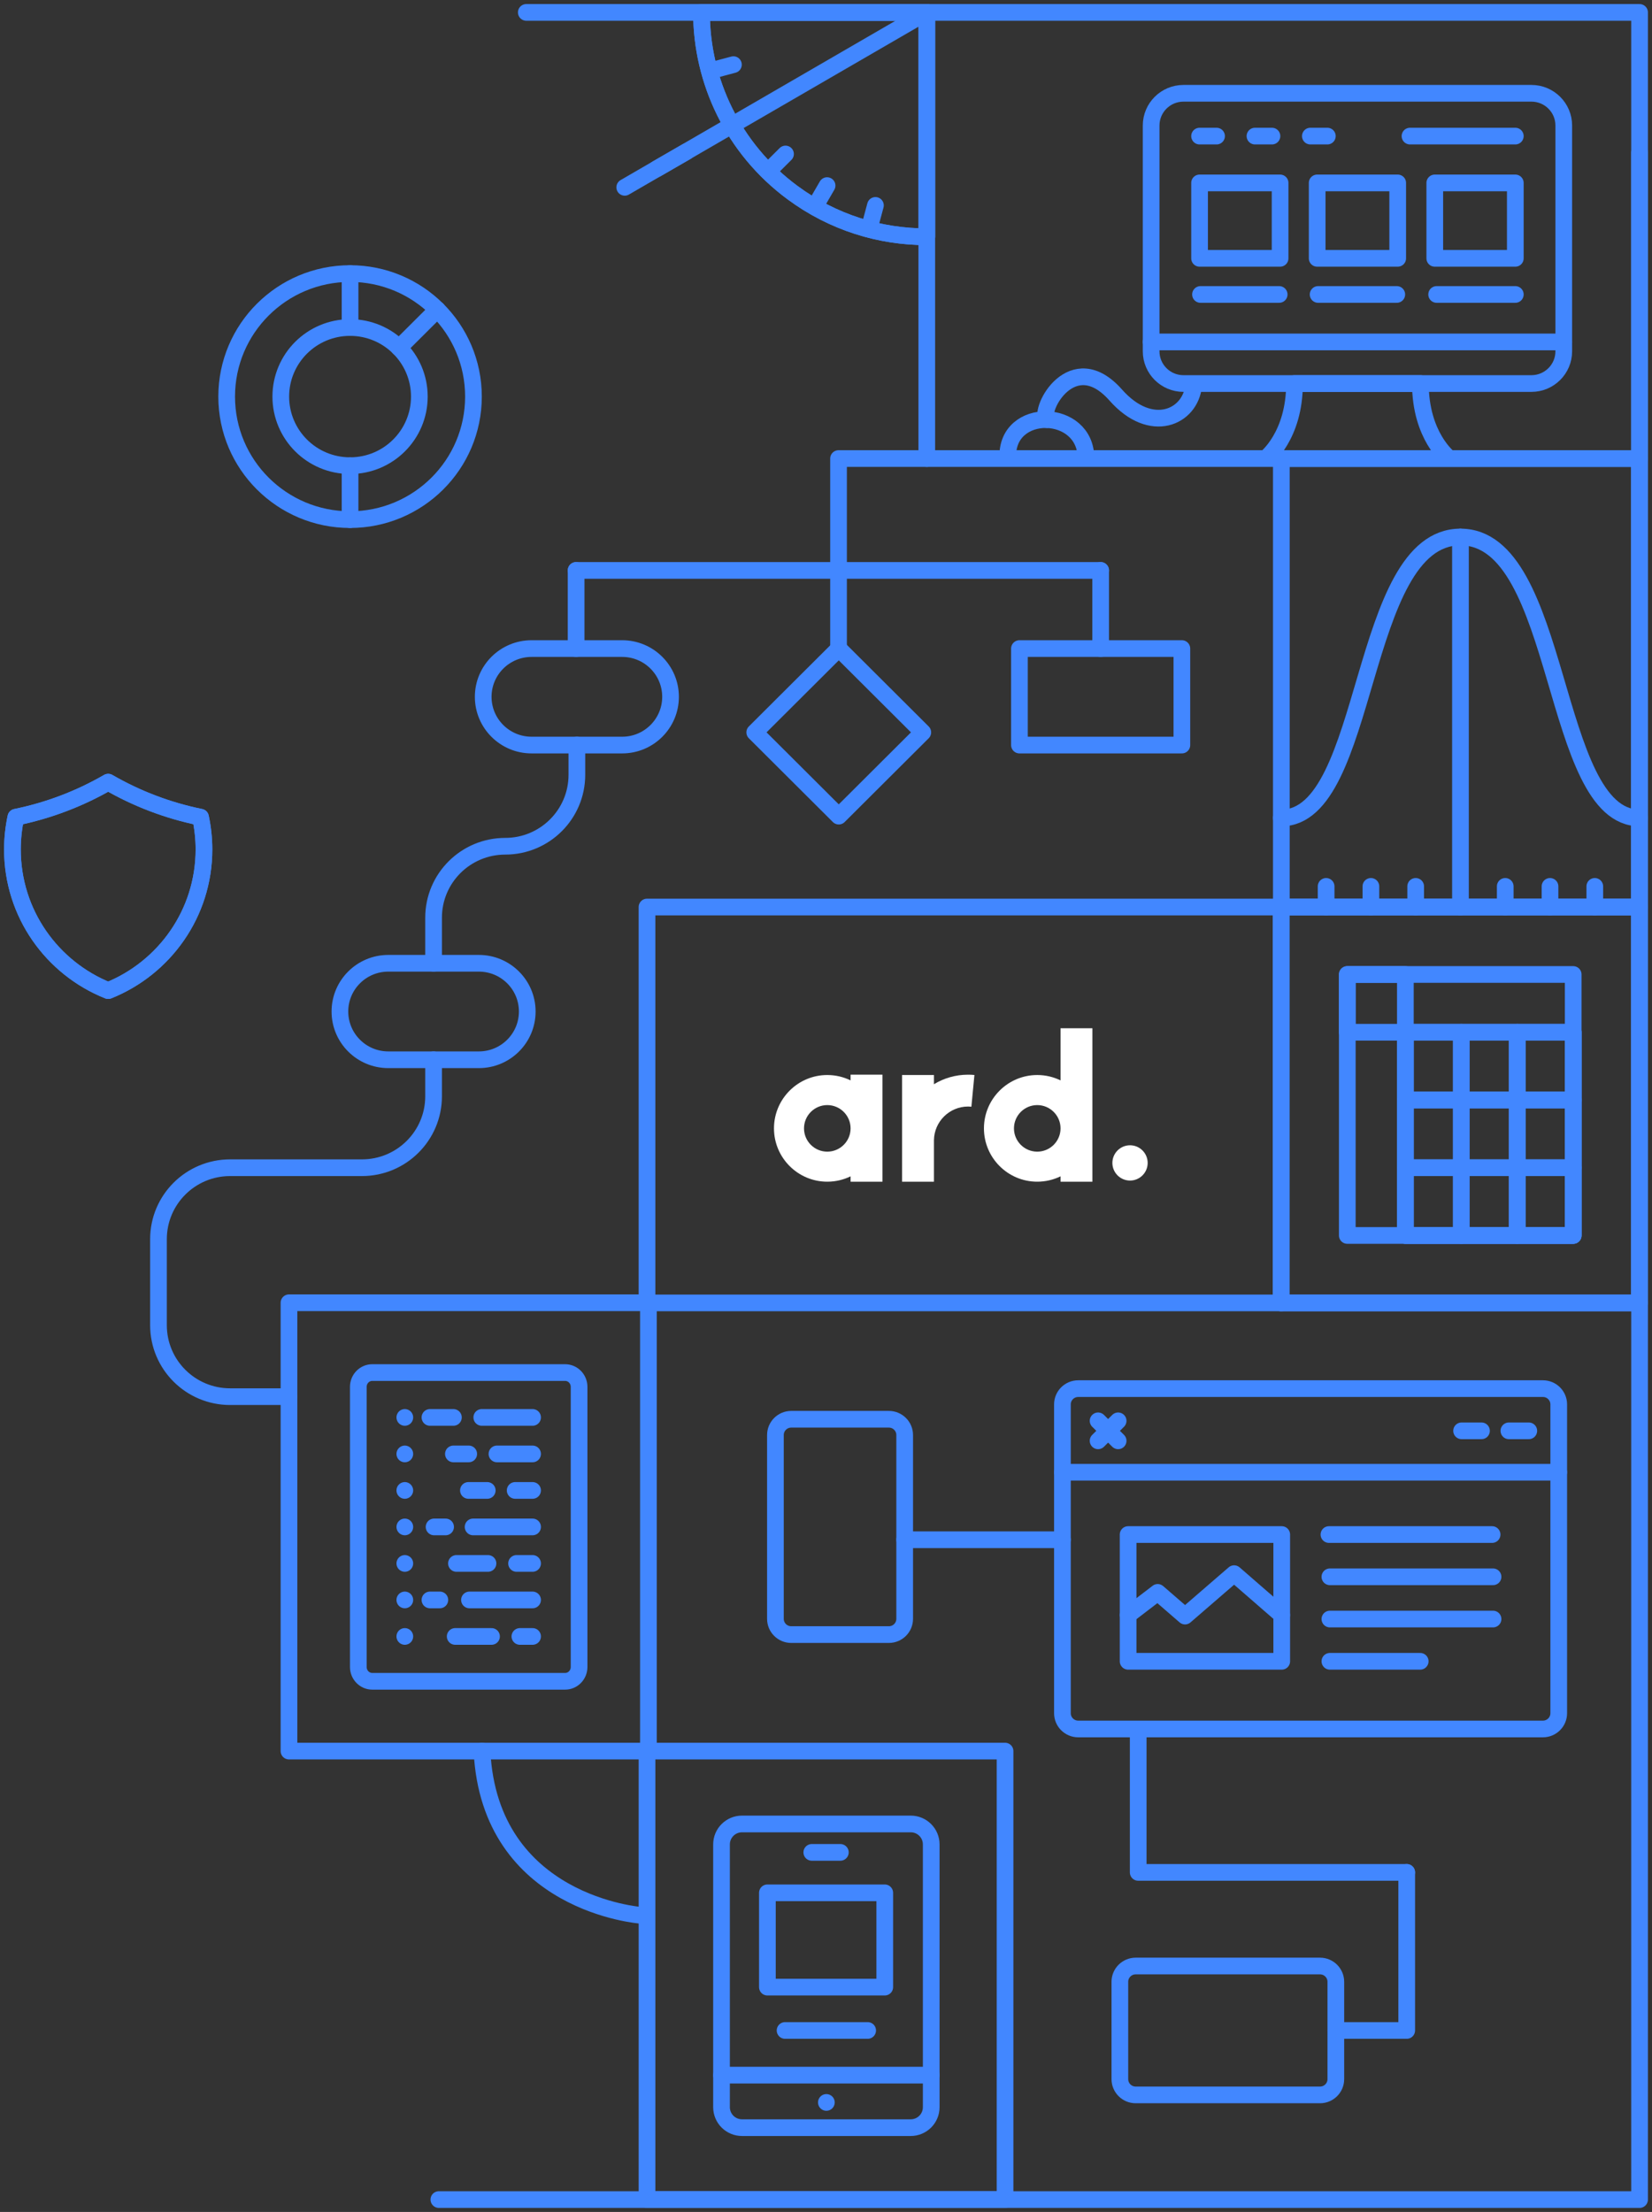<?xml version="1.0" encoding="UTF-8"?>
<svg width="396px" height="530px" viewBox="0 0 396 530" version="1.1" xmlns="http://www.w3.org/2000/svg" xmlns:xlink="http://www.w3.org/1999/xlink">
    <rect x="0" y="0" width="396" height="530" fill="#333333" stroke="none"/>
    <title>Labs Line Art</title>
    <defs>
        <polygon id="path-1" points="0 528 394 528 394 0 0 0"></polygon>
    </defs>
    <g id="Page-1" stroke="none" stroke-width="1" fill="none" fill-rule="evenodd">
        <g id="Desktop-–-En" transform="translate(-949, -2669)">
            <g id="ARD-LABS" transform="translate(0, 2574)">
                <g id="Labs-Line-Art" transform="translate(950, 96)">
                    <g id="Group-7">
                        <polygon id="Stroke-1" stroke="#4287FF" stroke-width="4" stroke-linecap="round" stroke-linejoin="round" points="68.273 418.57 154.43 418.57 154.43 311.148 68.273 311.148"></polygon>
                        <line x1="96.038" y1="338.62" x2="96.038" y2="338.62" id="Stroke-2" stroke="#4287FF" stroke-width="4" stroke-linecap="round" stroke-linejoin="round"></line>
                        <line x1="96.038" y1="347.366" x2="96.038" y2="347.366" id="Stroke-3" stroke="#4287FF" stroke-width="4" stroke-linecap="round" stroke-linejoin="round"></line>
                        <line x1="96.038" y1="356.113" x2="96.038" y2="356.113" id="Stroke-4" stroke="#4287FF" stroke-width="4" stroke-linecap="round" stroke-linejoin="round"></line>
                        <line x1="96.038" y1="373.606" x2="96.038" y2="373.606" id="Stroke-5" stroke="#4287FF" stroke-width="4" stroke-linecap="round" stroke-linejoin="round"></line>
                        <line x1="96.038" y1="382.353" x2="96.038" y2="382.353" id="Stroke-6" stroke="#4287FF" stroke-width="4" stroke-linecap="round" stroke-linejoin="round"></line>
                        <line x1="96.038" y1="391.099" x2="96.038" y2="391.099" id="Stroke-7" stroke="#4287FF" stroke-width="4" stroke-linecap="round" stroke-linejoin="round"></line>
                        <line x1="107.685" y1="338.62" x2="102.065" y2="338.62" id="Stroke-8" stroke="#4287FF" stroke-width="4" stroke-linecap="round" stroke-linejoin="round"></line>
                        <line x1="126.665" y1="338.62" x2="114.487" y2="338.62" id="Stroke-9" stroke="#4287FF" stroke-width="4" stroke-linecap="round" stroke-linejoin="round"></line>
                        <line x1="111.357" y1="347.366" x2="107.685" y2="347.366" id="Stroke-10" stroke="#4287FF" stroke-width="4" stroke-linecap="round" stroke-linejoin="round"></line>
                        <line x1="126.665" y1="347.366" x2="118.126" y2="347.366" id="Stroke-11" stroke="#4287FF" stroke-width="4" stroke-linecap="round" stroke-linejoin="round"></line>
                        <line x1="115.798" y1="356.113" x2="111.284" y2="356.113" id="Stroke-12" stroke="#4287FF" stroke-width="4" stroke-linecap="round" stroke-linejoin="round"></line>
                        <line x1="126.665" y1="356.113" x2="122.492" y2="356.113" id="Stroke-13" stroke="#4287FF" stroke-width="4" stroke-linecap="round" stroke-linejoin="round"></line>
                        <line x1="115.976" y1="373.606" x2="108.415" y2="373.606" id="Stroke-14" stroke="#4287FF" stroke-width="4" stroke-linecap="round" stroke-linejoin="round"></line>
                        <line x1="126.665" y1="373.606" x2="122.825" y2="373.606" id="Stroke-15" stroke="#4287FF" stroke-width="4" stroke-linecap="round" stroke-linejoin="round"></line>
                        <line x1="104.433" y1="382.353" x2="102.064" y2="382.353" id="Stroke-16" stroke="#4287FF" stroke-width="4" stroke-linecap="round" stroke-linejoin="round"></line>
                        <line x1="126.665" y1="382.353" x2="111.537" y2="382.353" id="Stroke-17" stroke="#4287FF" stroke-width="4" stroke-linecap="round" stroke-linejoin="round"></line>
                        <line x1="96.038" y1="364.859" x2="96.038" y2="364.859" id="Stroke-18" stroke="#4287FF" stroke-width="4" stroke-linecap="round" stroke-linejoin="round"></line>
                        <line x1="105.813" y1="364.859" x2="103.052" y2="364.859" id="Stroke-19" stroke="#4287FF" stroke-width="4" stroke-linecap="round" stroke-linejoin="round"></line>
                        <line x1="126.665" y1="364.859" x2="112.403" y2="364.859" id="Stroke-20" stroke="#4287FF" stroke-width="4" stroke-linecap="round" stroke-linejoin="round"></line>
                        <line x1="116.823" y1="391.099" x2="108.113" y2="391.099" id="Stroke-21" stroke="#4287FF" stroke-width="4" stroke-linecap="round" stroke-linejoin="round"></line>
                        <line x1="126.665" y1="391.099" x2="123.624" y2="391.099" id="Stroke-22" stroke="#4287FF" stroke-width="4" stroke-linecap="round" stroke-linejoin="round"></line>
                        <path d="M84.891,398.418 L84.891,331.301 C84.891,329.407 86.39,327.872 88.239,327.872 L134.464,327.872 C136.313,327.872 137.812,329.407 137.812,331.301 L137.812,398.418 C137.812,400.312 136.313,401.847 134.464,401.847 L88.239,401.847 C86.39,401.847 84.891,400.312 84.891,398.418 Z" id="Stroke-23" stroke="#4287FF" stroke-width="4" stroke-linecap="round" stroke-linejoin="round"></path>
                        <mask id="mask-2" fill="white">
                            <use xlink:href="#path-1"></use>
                        </mask>
                        <g id="Clip-26"></g>
                        <polygon id="Stroke-25" stroke="#4287FF" stroke-width="4" stroke-linecap="round" stroke-linejoin="round" points="306.15 216.327 391.972 216.327 391.972 108.871 306.15 108.871"></polygon>
                        <path d="M306.15,194.981 C327.618,194.981 324.449,127.667 349.086,127.667 C373.723,127.667 370.554,194.981 392.022,194.981" id="Stroke-27" stroke="#4287FF" stroke-width="4" stroke-linecap="round" stroke-linejoin="round"></path>
                        <line x1="349.086" y1="127.667" x2="349.086" y2="216.327" id="Stroke-28" stroke="#4287FF" stroke-width="4" stroke-linecap="round" stroke-linejoin="round"></line>
                        <line x1="316.884" y1="216.327" x2="316.884" y2="211.38" id="Stroke-29" stroke="#4287FF" stroke-width="4" stroke-linecap="round" stroke-linejoin="round"></line>
                        <line x1="327.618" y1="216.327" x2="327.618" y2="211.38" id="Stroke-30" stroke="#4287FF" stroke-width="4" stroke-linecap="round" stroke-linejoin="round"></line>
                        <line x1="338.352" y1="216.327" x2="338.352" y2="211.38" id="Stroke-31" stroke="#4287FF" stroke-width="4" stroke-linecap="round" stroke-linejoin="round"></line>
                        <line x1="359.82" y1="216.327" x2="359.82" y2="211.38" id="Stroke-32" stroke="#4287FF" stroke-width="4" stroke-linecap="round" stroke-linejoin="round"></line>
                        <line x1="370.554" y1="216.327" x2="370.554" y2="211.38" id="Stroke-33" stroke="#4287FF" stroke-width="4" stroke-linecap="round" stroke-linejoin="round"></line>
                        <line x1="381.288" y1="216.327" x2="381.288" y2="211.38" id="Stroke-34" stroke="#4287FF" stroke-width="4" stroke-linecap="round" stroke-linejoin="round"></line>
                        <polygon id="Stroke-35" stroke="#4287FF" stroke-width="4" stroke-linecap="round" stroke-linejoin="round" points="154.094 311.184 306.099 311.184 306.099 216.328 154.094 216.328"></polygon>
                        <polygon id="Stroke-36" stroke="#4287FF" stroke-width="4" stroke-linecap="round" stroke-linejoin="round" points="154.097 526.026 239.921 526.026 239.921 418.57 154.097 418.57"></polygon>
                        <polyline id="Stroke-37" stroke="#4287FF" stroke-width="4" stroke-linecap="round" stroke-linejoin="round" points="221.158 1.972 221.158 108.872 392.019 108.872 392.019 35.566"></polyline>
                        <polyline id="Stroke-38" stroke="#4287FF" stroke-width="4" stroke-linecap="round" stroke-linejoin="round" points="104.2 526.028 392.021 526.028 392.021 1.974 125.159 1.974"></polyline>
                        <path d="M114.538,418.57 C116.364,455.32 152.657,457.919 152.657,457.919" id="Stroke-39" stroke="#4287FF" stroke-width="4" stroke-linecap="round" stroke-linejoin="round"></path>
                        <path d="M47.892,202.53 C47.892,217.861 38.38,230.968 24.934,236.351 C11.46,230.968 1.979,217.861 1.979,202.53 C1.979,199.897 2.272,197.293 2.8,194.806 C10.696,193.197 18.153,190.33 24.934,186.41 C31.716,190.33 39.172,193.197 47.069,194.806 C47.598,197.293 47.892,199.897 47.892,202.53 Z" id="Stroke-40" stroke="#4287FF" stroke-width="4" stroke-linecap="round" stroke-linejoin="round"></path>
                        <path d="M47.892,202.53 C47.892,217.861 38.38,230.968 24.934,236.351 C11.46,230.968 1.979,217.861 1.979,202.53 C1.979,199.897 2.272,197.293 2.8,194.806 C10.696,193.197 18.153,190.33 24.934,186.41 C31.716,190.33 39.172,193.197 47.069,194.806 C47.598,197.293 47.892,199.897 47.892,202.53 Z" id="Stroke-41" stroke="#4287FF" stroke-width="4" stroke-linecap="round" stroke-linejoin="round"></path>
                        <path d="M103.829,73.182 C98.475,67.847 91.081,64.548 82.914,64.548 C74.748,64.548 67.355,67.847 62.001,73.182 L61.999,73.182 C56.645,78.516 53.335,85.884 53.335,94.027 C53.335,102.167 56.645,109.537 61.999,114.871 C67.353,120.204 74.746,123.506 82.914,123.506 C91.081,123.506 98.475,120.204 103.829,114.871 L103.829,114.869 C109.183,109.535 112.492,102.164 112.492,94.027 C112.492,85.884 109.183,78.516 103.829,73.182 Z" id="Stroke-42" stroke="#4287FF" stroke-width="4" stroke-linecap="round" stroke-linejoin="round"></path>
                        <path d="M82.914,110.577 C78.326,110.577 74.176,108.726 71.17,105.73 C68.168,102.735 66.307,98.595 66.307,94.027 C66.307,89.458 68.168,85.318 71.17,82.323 L71.173,82.323 C74.178,79.328 78.329,77.476 82.914,77.476 C87.501,77.476 91.652,79.328 94.657,82.323 C97.66,85.318 99.52,89.458 99.52,94.027 C99.52,98.593 97.66,102.732 94.657,105.728 L94.657,105.73 C91.652,108.726 87.501,110.577 82.914,110.577 Z" id="Stroke-43" stroke="#4287FF" stroke-width="4" stroke-linecap="round" stroke-linejoin="round"></path>
                        <line x1="103.829" y1="73.182" x2="94.657" y2="82.323" id="Stroke-44" stroke="#4287FF" stroke-width="4" stroke-linecap="round" stroke-linejoin="round"></line>
                        <line x1="82.914" y1="77.477" x2="82.914" y2="64.548" id="Stroke-45" stroke="#4287FF" stroke-width="4" stroke-linecap="round" stroke-linejoin="round"></line>
                        <line x1="82.914" y1="123.505" x2="82.914" y2="110.577" id="Stroke-46" stroke="#4287FF" stroke-width="4" stroke-linecap="round" stroke-linejoin="round"></line>
                        <path d="M368.856,413.271 L257.461,413.271 C255.369,413.271 253.672,411.58 253.672,409.495 L253.672,335.499 C253.672,333.414 255.369,331.723 257.461,331.723 L368.856,331.723 C370.948,331.723 372.644,333.414 372.644,335.499 L372.644,409.495 C372.644,411.58 370.948,413.271 368.856,413.271 Z" id="Stroke-47" stroke="#4287FF" stroke-width="4" stroke-linecap="round" stroke-linejoin="round"></path>
                        <line x1="372.644" y1="351.757" x2="253.672" y2="351.757" id="Stroke-48" stroke="#4287FF" stroke-width="4" stroke-linecap="round" stroke-linejoin="round"></line>
                        <line x1="317.561" y1="366.687" x2="356.669" y2="366.687" id="Stroke-49" stroke="#4287FF" stroke-width="4" stroke-linecap="round" stroke-linejoin="round"></line>
                        <polyline id="Stroke-50" stroke="#4287FF" stroke-width="4" stroke-linecap="round" stroke-linejoin="round" points="269.421 385.972 276.512 380.546 283.068 386.221 294.83 376.057 306.245 385.972"></polyline>
                        <polygon id="Stroke-51" stroke="#4287FF" stroke-width="4" stroke-linecap="round" stroke-linejoin="round" points="269.421 397.055 306.245 397.055 306.245 366.687 269.421 366.687"></polygon>
                        <line x1="317.788" y1="376.81" x2="356.896" y2="376.81" id="Stroke-52" stroke="#4287FF" stroke-width="4" stroke-linecap="round" stroke-linejoin="round"></line>
                        <line x1="317.788" y1="386.932" x2="356.896" y2="386.932" id="Stroke-53" stroke="#4287FF" stroke-width="4" stroke-linecap="round" stroke-linejoin="round"></line>
                        <line x1="317.788" y1="397.055" x2="339.436" y2="397.055" id="Stroke-54" stroke="#4287FF" stroke-width="4" stroke-linecap="round" stroke-linejoin="round"></line>
                        <line x1="262.223" y1="344.228" x2="267.028" y2="339.439" id="Stroke-55" stroke="#4287FF" stroke-width="4" stroke-linecap="round" stroke-linejoin="round"></line>
                        <line x1="262.223" y1="339.439" x2="267.028" y2="344.228" id="Stroke-56" stroke="#4287FF" stroke-width="4" stroke-linecap="round" stroke-linejoin="round"></line>
                        <line x1="349.357" y1="341.833" x2="354.127" y2="341.833" id="Stroke-57" stroke="#4287FF" stroke-width="4" stroke-linecap="round" stroke-linejoin="round"></line>
                        <line x1="360.696" y1="341.833" x2="365.466" y2="341.833" id="Stroke-58" stroke="#4287FF" stroke-width="4" stroke-linecap="round" stroke-linejoin="round"></line>
                        <polyline id="Stroke-59" stroke="#4287FF" stroke-width="4" stroke-linecap="round" stroke-linejoin="round" points="271.837 413.572 271.837 447.634 336.203 447.634"></polyline>
                        <path d="M184.876,386.881 L184.876,342.838 C184.876,340.752 186.572,339.062 188.665,339.062 L212.072,339.062 C214.164,339.062 215.86,340.752 215.86,342.838 L215.86,386.881 C215.86,388.967 214.164,390.657 212.072,390.657 L188.665,390.657 C186.572,390.657 184.876,388.967 184.876,386.881 Z" id="Stroke-60" stroke="#4287FF" stroke-width="4" stroke-linecap="round" stroke-linejoin="round"></path>
                        <path d="M315.424,500.949 L271.231,500.949 C269.138,500.949 267.442,499.258 267.442,497.173 L267.442,473.845 C267.442,471.76 269.138,470.069 271.231,470.069 L315.424,470.069 C317.516,470.069 319.212,471.76 319.212,473.845 L319.212,497.173 C319.212,499.258 317.516,500.949 315.424,500.949 Z" id="Stroke-61" stroke="#4287FF" stroke-width="4" stroke-linecap="round" stroke-linejoin="round"></path>
                        <polyline id="Stroke-62" stroke="#4287FF" stroke-width="4" stroke-linecap="round" stroke-linejoin="round" points="336.204 447.634 336.204 485.509 319.213 485.509"></polyline>
                        <line x1="306.098" y1="311.184" x2="391.973" y2="311.184" id="Stroke-63" stroke="#4287FF" stroke-width="4" stroke-linecap="round" stroke-linejoin="round"></line>
                        <path d="M148.137,154.402 L126.428,154.402 C120.022,154.402 114.829,159.577 114.829,165.961 L114.829,165.961 C114.829,172.345 120.022,177.521 126.428,177.521 L148.137,177.521 C154.543,177.521 159.736,172.345 159.736,165.961 L159.736,165.961 C159.736,159.577 154.543,154.402 148.137,154.402 Z" id="Stroke-64" stroke="#4287FF" stroke-width="4" stroke-linecap="round" stroke-linejoin="round"></path>
                        <path d="M113.789,229.806 L92.08,229.806 C85.674,229.806 80.481,234.982 80.481,241.366 L80.481,241.366 C80.481,247.75 85.674,252.925 92.08,252.925 L113.789,252.925 C120.195,252.925 125.388,247.75 125.388,241.366 L125.388,241.366 C125.388,234.982 120.195,229.806 113.789,229.806 Z" id="Stroke-65" stroke="#4287FF" stroke-width="4" stroke-linecap="round" stroke-linejoin="round"></path>
                        <polygon id="Stroke-66" stroke="#4287FF" stroke-width="4" stroke-linecap="round" stroke-linejoin="round" points="243.369 177.521 282.305 177.521 282.305 154.402 243.369 154.402"></polygon>
                        <polyline id="Stroke-67" stroke="#4287FF" stroke-width="4" stroke-linecap="round" stroke-linejoin="round" points="200.004 154.402 200.004 108.872 221.163 108.872"></polyline>
                        <line x1="137.1" y1="135.673" x2="262.837" y2="135.673" id="Stroke-68" stroke="#4287FF" stroke-width="4" stroke-linecap="round" stroke-linejoin="round"></line>
                        <line x1="137.101" y1="135.673" x2="137.101" y2="154.401" id="Stroke-69" stroke="#4287FF" stroke-width="4" stroke-linecap="round" stroke-linejoin="round"></line>
                        <line x1="262.837" y1="135.673" x2="262.837" y2="154.401" id="Stroke-70" stroke="#4287FF" stroke-width="4" stroke-linecap="round" stroke-linejoin="round"></line>
                        <polygon id="Stroke-71" stroke="#4287FF" stroke-width="4" stroke-linecap="round" stroke-linejoin="round" points="200.06 154.402 179.917 174.476 200.06 194.55 220.202 174.476"></polygon>
                        <path d="M282.687,90.896 L366.101,90.896 C370.38,90.896 373.849,87.438 373.849,83.174 L373.849,29.075 C373.849,24.811 370.38,21.353 366.101,21.353 L282.687,21.353 C278.407,21.353 274.939,24.811 274.939,29.075 L274.939,83.174 C274.939,87.438 278.407,90.896 282.687,90.896 Z" id="Stroke-72" stroke="#4287FF" stroke-width="4" stroke-linecap="round" stroke-linejoin="round"></path>
                        <line x1="373.849" y1="80.932" x2="274.939" y2="80.932" id="Stroke-73" stroke="#4287FF" stroke-width="4" stroke-linecap="round" stroke-linejoin="round"></line>
                        <path d="M346.345,108.789 C346.345,108.789 339.483,103.5 339.483,90.896 L309.305,90.896 C309.305,103.5 302.443,108.789 302.443,108.789" id="Stroke-74" stroke="#4287FF" stroke-width="4" stroke-linecap="round" stroke-linejoin="round"></path>
                        <polygon id="Stroke-75" stroke="#4287FF" stroke-width="4" stroke-linecap="round" stroke-linejoin="round" points="342.93 60.901 362.235 60.901 362.235 42.827 342.93 42.827"></polygon>
                        <polygon id="Stroke-76" stroke="#4287FF" stroke-width="4" stroke-linecap="round" stroke-linejoin="round" points="286.548 60.901 305.852 60.901 305.852 42.827 286.548 42.827"></polygon>
                        <polygon id="Stroke-77" stroke="#4287FF" stroke-width="4" stroke-linecap="round" stroke-linejoin="round" points="314.739 60.901 334.044 60.901 334.044 42.827 314.739 42.827"></polygon>
                        <line x1="362.234" y1="31.61" x2="336.989" y2="31.61" id="Stroke-78" stroke="#4287FF" stroke-width="4" stroke-linecap="round" stroke-linejoin="round"></line>
                        <line x1="362.234" y1="69.554" x2="343.377" y2="69.554" id="Stroke-79" stroke="#4287FF" stroke-width="4" stroke-linecap="round" stroke-linejoin="round"></line>
                        <line x1="333.823" y1="69.554" x2="314.965" y2="69.554" id="Stroke-80" stroke="#4287FF" stroke-width="4" stroke-linecap="round" stroke-linejoin="round"></line>
                        <line x1="305.629" y1="69.554" x2="286.772" y2="69.554" id="Stroke-81" stroke="#4287FF" stroke-width="4" stroke-linecap="round" stroke-linejoin="round"></line>
                        <line x1="290.62" y1="31.61" x2="286.548" y2="31.61" id="Stroke-82" stroke="#4287FF" stroke-width="4" stroke-linecap="round" stroke-linejoin="round"></line>
                        <line x1="303.899" y1="31.61" x2="299.827" y2="31.61" id="Stroke-83" stroke="#4287FF" stroke-width="4" stroke-linecap="round" stroke-linejoin="round"></line>
                        <line x1="317.177" y1="31.61" x2="313.106" y2="31.61" id="Stroke-84" stroke="#4287FF" stroke-width="4" stroke-linecap="round" stroke-linejoin="round"></line>
                        <path d="M240.58,108.579 C240.17,96.312 259.313,96.691 259.313,108.789" id="Stroke-85" stroke="#4287FF" stroke-width="4" stroke-linecap="round" stroke-linejoin="round"></path>
                        <path d="M285.128,91.364 C284.36,99.001 274.939,103.249 266.468,93.668 C256.104,81.947 247.921,97.162 249.944,99.552" id="Stroke-86" stroke="#4287FF" stroke-width="4" stroke-linecap="round" stroke-linejoin="round"></path>
                        <path d="M221.163,1.976 L221.163,55.729 C209.955,55.753 198.649,52.308 188.96,45.141 C174.711,34.607 167.169,18.4 167.154,1.976 L221.163,1.976 Z" id="Stroke-87" stroke="#4287FF" stroke-width="4" stroke-linecap="round" stroke-linejoin="round"></path>
                        <line x1="148.755" y1="43.886" x2="221.091" y2="1.974" id="Stroke-88" stroke="#4287FF" stroke-width="4" stroke-linecap="round" stroke-linejoin="round"></line>
                        <path d="M221.163,1.976 L221.163,55.729 C209.955,55.753 198.649,52.308 188.96,45.141 C174.711,34.607 167.169,18.4 167.154,1.976 L221.163,1.976 Z" id="Stroke-89" stroke="#4287FF" stroke-width="4" stroke-linecap="round" stroke-linejoin="round"></path>
                        <line x1="207.32" y1="53.908" x2="208.85" y2="48.218" id="Stroke-90" stroke="#4287FF" stroke-width="4" stroke-linecap="round" stroke-linejoin="round"></line>
                        <line x1="194.303" y1="48.573" x2="197.259" y2="43.472" id="Stroke-91" stroke="#4287FF" stroke-width="4" stroke-linecap="round" stroke-linejoin="round"></line>
                        <line x1="183.116" y1="40.063" x2="187.295" y2="35.898" id="Stroke-92" stroke="#4287FF" stroke-width="4" stroke-linecap="round" stroke-linejoin="round"></line>
                        <line x1="156.428" y1="39.44" x2="163.535" y2="35.351" id="Stroke-93" stroke="#4287FF" stroke-width="4" stroke-linecap="round" stroke-linejoin="round"></line>
                        <line x1="169.099" y1="16.012" x2="174.808" y2="14.488" id="Stroke-94" stroke="#4287FF" stroke-width="4" stroke-linecap="round" stroke-linejoin="round"></line>
                        <path d="M217.304,508.797 L176.872,508.797 C174.156,508.797 171.955,506.603 171.955,503.896 L171.955,440.928 C171.955,438.222 174.156,436.028 176.872,436.028 L217.304,436.028 C220.02,436.028 222.222,438.222 222.222,440.928 L222.222,503.896 C222.222,506.603 220.02,508.797 217.304,508.797 Z" id="Stroke-95" stroke="#4287FF" stroke-width="4" stroke-linecap="round" stroke-linejoin="round"></path>
                        <line x1="171.955" y1="496.212" x2="222.222" y2="496.212" id="Stroke-96" stroke="#4287FF" stroke-width="4" stroke-linecap="round" stroke-linejoin="round"></line>
                        <line x1="197.088" y1="502.752" x2="197.088" y2="502.752" id="Stroke-97" stroke="#4287FF" stroke-width="4" stroke-linecap="round" stroke-linejoin="round"></line>
                        <line x1="187.19" y1="485.509" x2="206.986" y2="485.509" id="Stroke-98" stroke="#4287FF" stroke-width="4" stroke-linecap="round" stroke-linejoin="round"></line>
                        <polygon id="Stroke-99" stroke="#4287FF" stroke-width="4" stroke-linecap="round" stroke-linejoin="round" points="182.952 475.126 211.084 475.126 211.084 452.531 182.952 452.531"></polygon>
                        <line x1="193.593" y1="442.839" x2="200.442" y2="442.839" id="Stroke-100" stroke="#4287FF" stroke-width="4" stroke-linecap="round" stroke-linejoin="round"></line>
                        <polygon id="Stroke-101" stroke="#4287FF" stroke-width="4" stroke-linecap="round" stroke-linejoin="round" points="321.959 295.021 376.111 295.021 376.111 232.49 321.959 232.49"></polygon>
                        <polygon id="Stroke-102" stroke="#4287FF" stroke-width="4" stroke-linecap="round" stroke-linejoin="round" points="306.098 311.184 391.972 311.184 391.972 216.327 306.098 216.327"></polygon>
                        <polygon id="Stroke-103" stroke="#4287FF" stroke-width="4" stroke-linecap="round" stroke-linejoin="round" points="321.959 246.335 335.88 246.335 335.88 232.49 321.959 232.49"></polygon>
                        <polygon id="Stroke-104" stroke="#4287FF" stroke-width="4" stroke-linecap="round" stroke-linejoin="round" points="335.88 295.021 349.29 295.021 349.29 246.335 335.88 246.335"></polygon>
                        <polygon id="Stroke-105" stroke="#4287FF" stroke-width="4" stroke-linecap="round" stroke-linejoin="round" points="349.29 295.021 362.701 295.021 362.701 246.335 349.29 246.335"></polygon>
                        <polygon id="Stroke-106" stroke="#4287FF" stroke-width="4" stroke-linecap="round" stroke-linejoin="round" points="362.701 295.021 376.111 295.021 376.111 246.335 362.701 246.335"></polygon>
                        <polygon id="Stroke-107" stroke="#4287FF" stroke-width="4" stroke-linecap="round" stroke-linejoin="round" points="335.88 262.564 376.111 262.564 376.111 246.335 335.88 246.335"></polygon>
                        <polygon id="Stroke-108" stroke="#4287FF" stroke-width="4" stroke-linecap="round" stroke-linejoin="round" points="335.88 278.792 376.111 278.792 376.111 262.564 335.88 262.564"></polygon>
                        <polygon id="Stroke-109" stroke="#4287FF" stroke-width="4" stroke-linecap="round" stroke-linejoin="round" points="335.88 295.021 376.111 295.021 376.111 278.792 335.88 278.792"></polygon>
                        <path d="M137.283,177.521 L137.283,184.649 C137.283,194.102 129.594,201.765 120.108,201.765 L120.108,201.765 C110.624,201.765 102.934,209.428 102.934,218.881 L102.934,229.806" id="Stroke-110" stroke="#4287FF" stroke-width="4" stroke-linecap="round" stroke-linejoin="round"></path>
                        <path d="M102.934,252.925 L102.934,261.676 C102.934,271.129 95.246,278.792 85.76,278.792 L54.164,278.792 C44.679,278.792 36.99,286.455 36.99,295.908 L36.99,316.531 C36.99,325.984 44.679,333.647 54.164,333.647 L68.273,333.647" id="Stroke-111" stroke="#4287FF" stroke-width="4" stroke-linecap="round" stroke-linejoin="round"></path>
                        <line x1="253.673" y1="367.927" x2="215.86" y2="367.927" id="Stroke-112" stroke="#4287FF" stroke-width="4" stroke-linecap="round" stroke-linejoin="round"></line>
                    </g>
                    <g id="Group-4" transform="translate(184.531, 245.371)" fill="#FFFFFF">
                        <path d="M63.104,29.572 C60.028,29.572 57.525,27.07 57.525,23.993 C57.525,20.917 60.028,18.414 63.104,18.414 C66.185,18.414 68.691,20.917 68.691,23.993 C68.691,27.07 66.185,29.572 63.104,29.572 L63.104,29.572 Z M68.691,12.498 C67.002,11.674 65.106,11.21 63.104,11.21 C56.06,11.21 50.329,16.945 50.329,23.993 C50.329,31.038 56.06,36.769 63.104,36.769 C65.106,36.769 67.002,36.306 68.691,35.482 L68.691,36.77 L76.33,36.77 L76.33,0 L68.691,0 L68.691,12.498 Z" id="Fill-113"></path>
                        <path d="M12.775,29.572 C9.699,29.572 7.197,27.07 7.197,23.993 C7.197,20.917 9.699,18.414 12.775,18.414 C15.856,18.414 18.362,20.917 18.362,23.993 C18.362,27.07 15.856,29.572 12.775,29.572 L12.775,29.572 Z M18.362,12.498 C16.673,11.674 14.778,11.21 12.775,11.21 C5.731,11.21 0,16.945 0,23.993 C0,31.038 5.731,36.769 12.775,36.769 C14.778,36.769 16.673,36.306 18.362,35.482 L18.362,36.77 L26.001,36.77 L26.001,11.128 L18.362,11.128 L18.362,12.498 Z" id="Fill-114"></path>
                        <path d="M38.345,13.413 L38.345,11.211 L30.706,11.211 C30.706,11.211 30.706,11.211 30.706,11.212 L30.706,36.77 C30.706,36.77 30.706,36.77 30.706,36.77 L38.345,36.77 C38.345,36.77 38.345,36.77 38.345,36.77 L38.345,26.836 C38.404,22.374 42.048,18.76 46.525,18.76 C46.79,18.76 47.056,18.774 47.321,18.801 L48.046,11.201 C47.537,11.151 47.029,11.129 46.525,11.129 C43.534,11.129 40.733,11.964 38.345,13.413" id="Fill-115"></path>
                        <path d="M85.347,28.042 C83.015,28.042 81.118,29.939 81.118,32.27 C81.118,34.602 83.015,36.498 85.347,36.498 C87.678,36.498 89.575,34.602 89.575,32.27 C89.575,29.939 87.678,28.042 85.347,28.042" id="Fill-116"></path>
                    </g>
                </g>
            </g>
        </g>
    </g>
</svg>